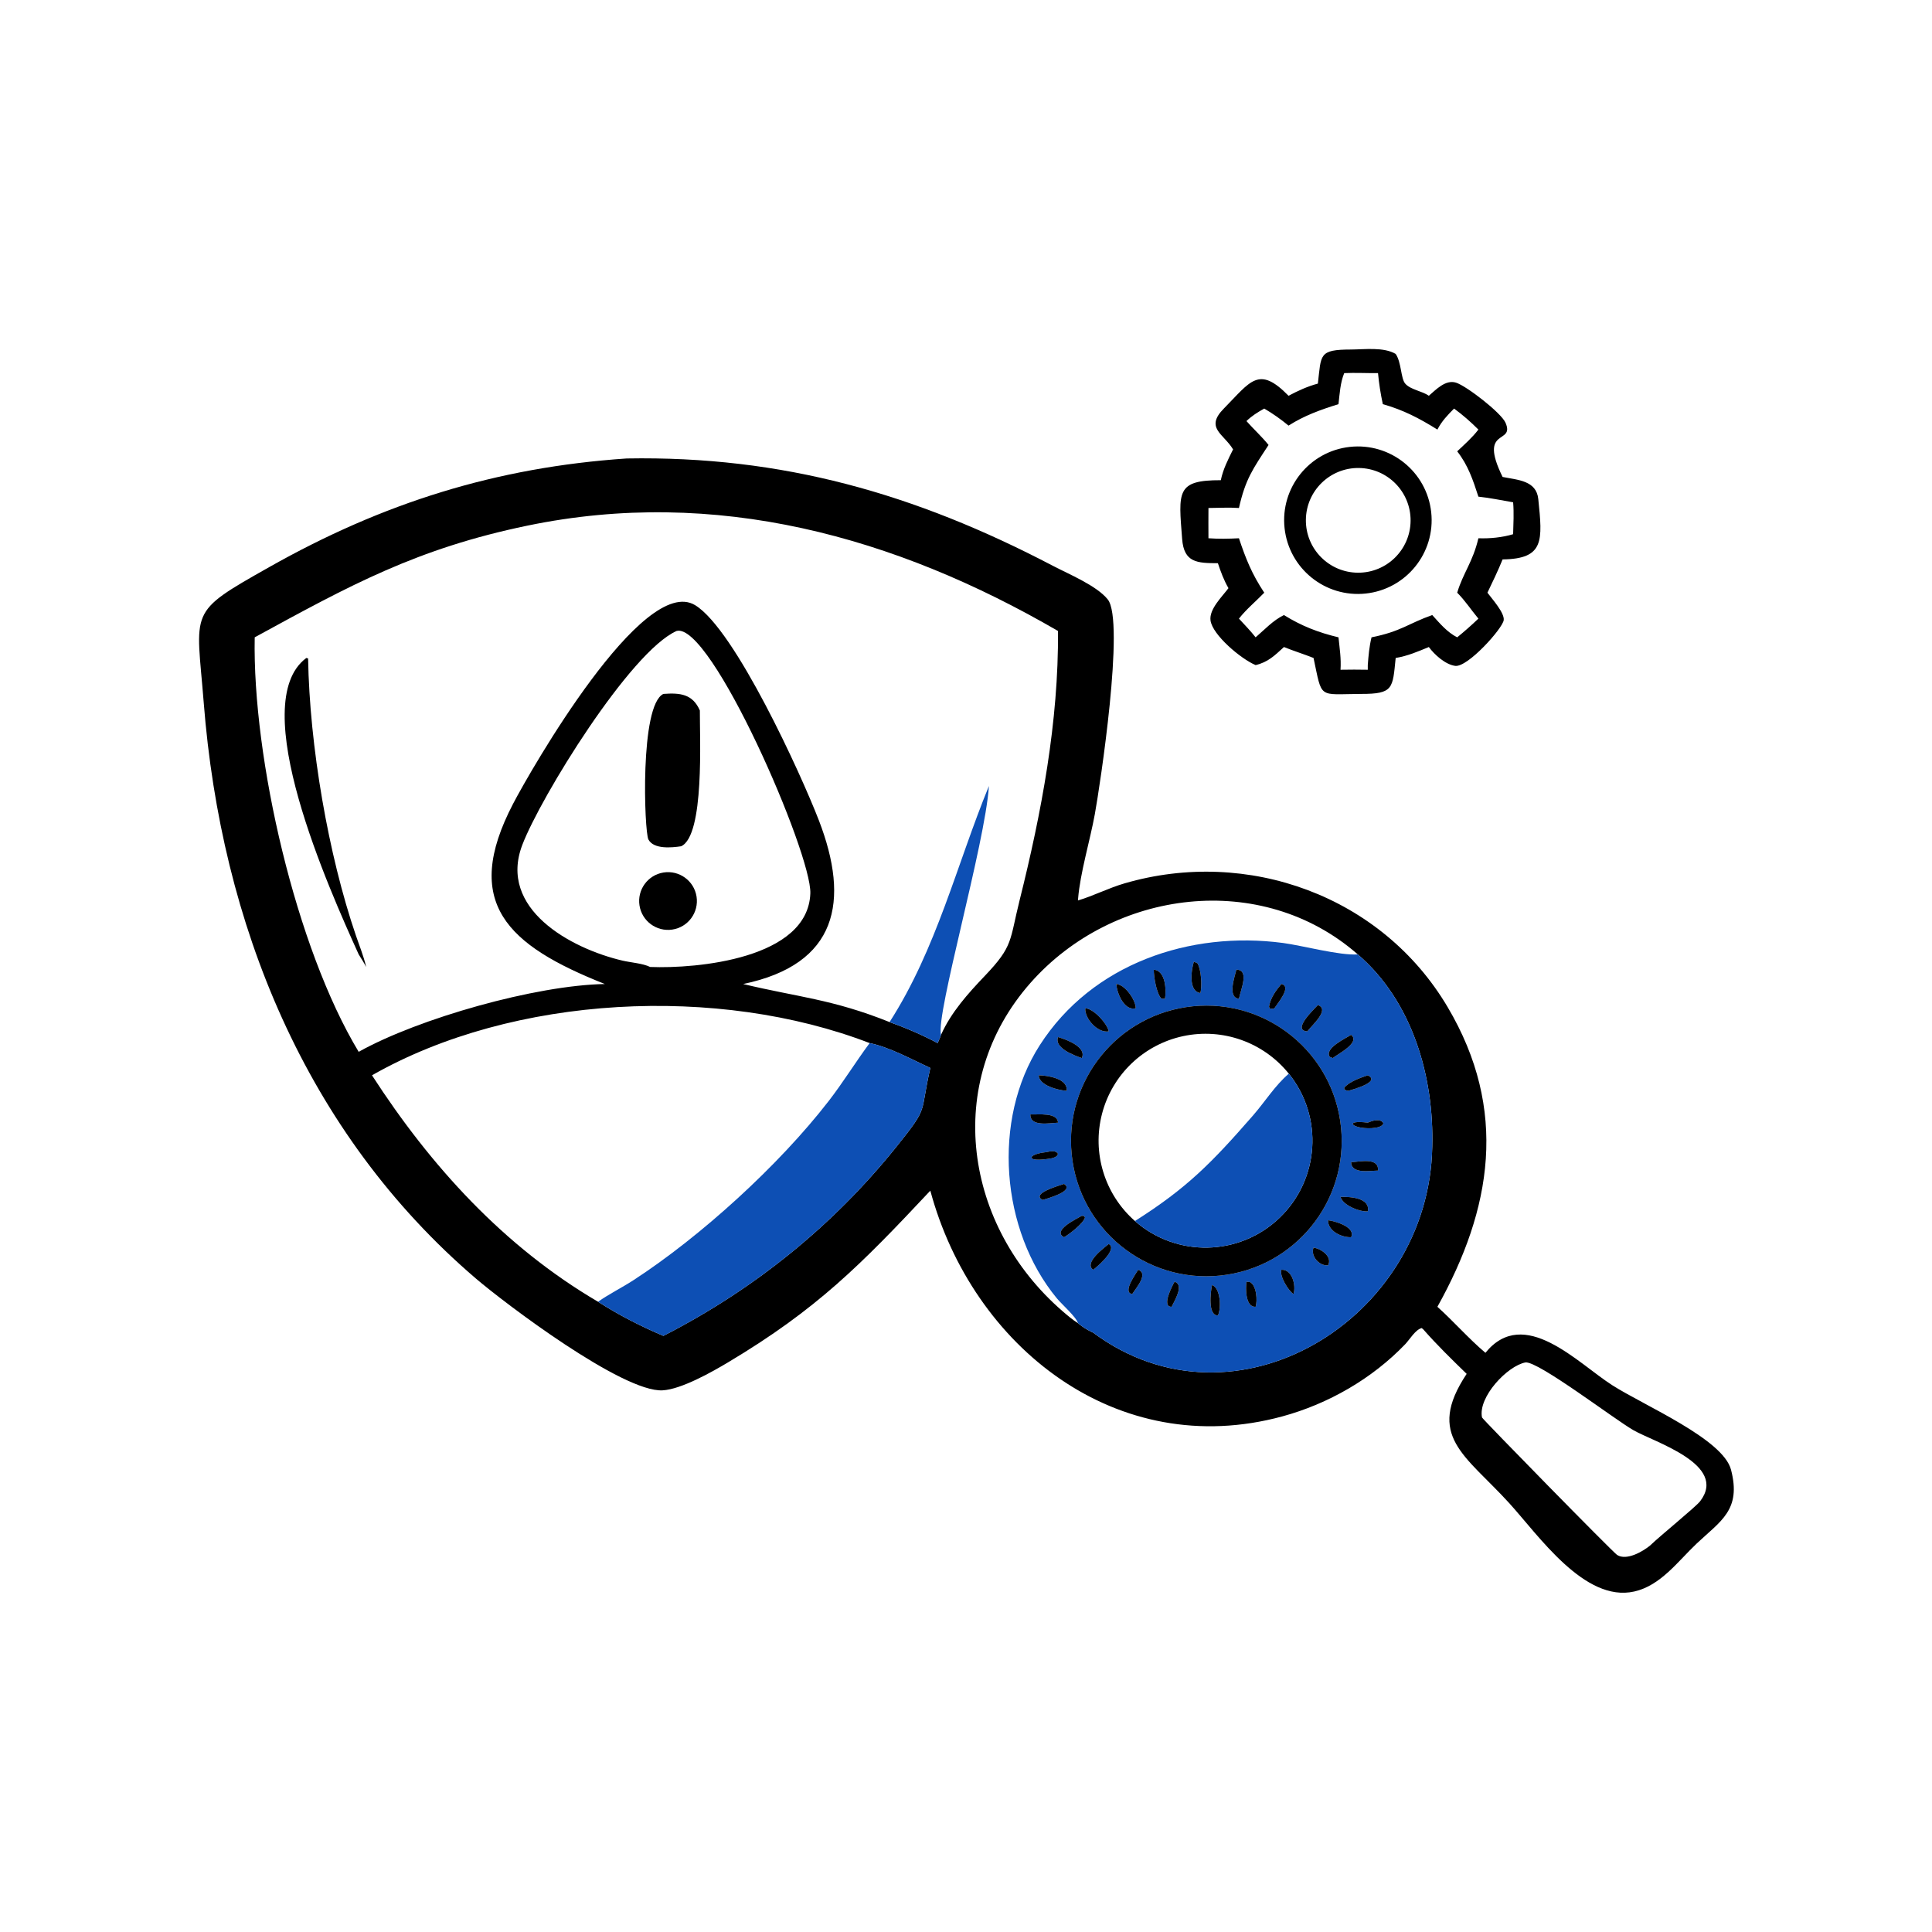 <?xml version="1.0" encoding="UTF-8"?> <svg xmlns="http://www.w3.org/2000/svg" xmlns:xlink="http://www.w3.org/1999/xlink" width="1024" height="1024"><path transform="scale(2 2)" d="M349.249 101.656C350.164 93.956 349.397 92.643 358.059 92.627C361.664 92.601 366.686 91.923 369.868 93.793C371.411 96.033 371.212 100.274 372.386 101.648C373.797 103.3 376.842 103.59 378.653 104.883C380.567 103.253 383.077 100.54 385.855 101.406C388.609 102.264 397.822 109.378 398.981 112.035C401.547 117.919 391.623 113.006 398.204 126.396C402.218 127.208 407.157 127.314 407.662 132.265C408.783 143.251 409.329 148.103 398.204 148.251C396.992 151.25 395.579 154.152 394.185 157.07C395.392 158.696 398.763 162.42 398.498 164.353C398.195 166.564 388.938 176.926 385.627 176.462C383.019 176.097 380.189 173.531 378.653 171.469C375.754 172.672 372.988 173.858 369.868 174.368C369.052 182.435 369.315 183.913 360.687 183.894C349.174 183.955 350.468 185.391 348.102 174.368C345.514 173.338 342.846 172.519 340.257 171.469C337.84 173.692 336.027 175.494 332.753 176.255C328.855 174.632 321.308 168.255 320.799 164.423C320.402 161.428 323.887 158.114 325.555 155.869C324.331 153.753 323.526 151.567 322.755 149.255C317.254 149.241 313.762 149.109 313.28 142.852C312.315 130.327 311.651 127.222 323.526 127.258C324.148 124.284 325.447 121.789 326.779 119.092C324.282 114.936 319.23 113.437 324.341 108.257C331.436 101.068 333.531 96.77 341.478 104.883C344.04 103.532 346.445 102.417 349.249 101.656ZM356.23 98.879C355.186 101.419 355.019 104.392 354.715 107.105C350.008 108.571 345.67 110.114 341.478 112.791C339.498 111.155 337.262 109.567 335.04 108.274C333.281 109.258 331.785 110.18 330.323 111.588C332.219 113.728 334.395 115.702 336.181 117.92C332.002 124.315 330.075 126.927 328.332 134.624C325.628 134.439 322.956 134.606 320.253 134.624C320.252 137.295 320.216 139.972 320.253 142.643C322.935 142.838 325.647 142.788 328.332 142.643C330.166 148.157 331.803 152.188 335.04 157.07C332.825 159.368 330.301 161.426 328.332 163.942C329.827 165.563 331.386 167.166 332.753 168.899C335.169 166.819 337.367 164.408 340.257 162.996C344.911 165.895 349.393 167.629 354.715 168.899C355.013 171.866 355.446 174.473 355.253 177.491C357.664 177.443 360.064 177.447 362.476 177.491C362.485 177.077 362.488 176.668 362.476 176.255C362.664 173.744 362.869 171.356 363.468 168.899C371.322 167.338 373.29 165.194 379.561 162.996C381.564 165.195 383.479 167.528 386.171 168.899C388.112 167.325 389.981 165.666 391.79 163.942C389.874 161.661 388.292 159.178 386.171 157.07C387.719 151.877 390.339 148.883 391.79 142.643C394.765 142.76 398.134 142.435 400.994 141.569C401.063 138.766 401.238 135.91 400.994 133.114C397.952 132.6 394.854 131.935 391.79 131.618C390.372 127.238 389.057 123.277 386.171 119.608C388.104 117.781 390.177 115.964 391.79 113.842C389.796 111.837 387.631 109.942 385.345 108.274C383.587 110.045 382.082 111.609 380.926 113.842C376.122 110.851 371.926 108.651 366.462 107.105C365.871 104.347 365.448 101.688 365.189 98.879C362.216 98.912 359.193 98.746 356.23 98.879Z"></path><path transform="scale(2 2)" d="M361.901 157.297C351.186 158.425 341.579 150.669 340.423 139.957C339.266 129.245 346.997 119.618 357.705 118.433C368.455 117.244 378.126 125.009 379.287 135.762C380.448 146.514 372.656 156.165 361.901 157.297ZM360.121 124.022C352.439 123.925 346.14 130.09 346.071 137.773C346.003 145.455 352.191 151.731 359.874 151.772C367.517 151.812 373.753 145.663 373.821 138.02C373.889 130.377 367.764 124.119 360.121 124.022Z"></path><path transform="scale(2 2)" d="M246.545 315.541C228.183 335.125 216.527 346.958 192.956 361.032C188.686 363.582 180.574 368.177 175.603 368.454C165.032 369.044 133.725 345.335 126.129 338.835C80.873 300.113 58.576 244.731 53.99 186.226C52.038 161.316 49.546 162.602 71.331 150.298C101.47 133.275 131.465 123.841 166.079 121.5C207.212 120.773 242.415 130.773 279.052 149.96C283.263 152.165 290.615 155.193 293.56 158.845C298.172 164.565 291.493 208.36 290.14 215.773C288.876 222.703 286.238 231.417 285.706 238.159L285.67 238.633C289.831 237.389 293.764 235.339 298.026 234.097C330.648 224.588 366.204 237.415 383.638 266.884C399.783 294.175 395.37 320.41 380.926 346.313C385.296 350.242 389.171 354.717 393.653 358.509C403.926 345.88 418.085 361.251 427.297 367.116C435.864 372.571 456.607 381.347 458.736 389.488C461.529 400.161 455.987 403.072 449.677 409.02C444.697 413.716 440.138 420.183 433.088 421.767C419.928 424.725 407.798 406.955 399.933 398.315C388.39 385.635 377.726 380.559 388.681 364.089C384.751 360.272 380.809 356.433 377.196 352.311L376.772 351.951C375.096 352.354 373.562 355.011 372.422 356.202C363.651 365.365 351.998 372.056 339.806 375.366C295.995 387.262 257.708 356.916 246.545 315.541ZM359.826 252.924C334.364 230.605 295.061 235.577 273.084 260.482C249.734 286.942 255.604 324.934 281.52 347.423C282.827 348.557 284.203 349.726 285.67 350.648C286.899 351.672 288.259 352.521 289.719 353.177C327.256 381.059 378.736 349.744 379.561 303.932C380.066 285.379 374.315 265.363 359.826 252.924ZM196.947 260.777C211.381 264.244 220.589 264.779 235.746 270.86C240.122 272.412 244.381 274.26 248.487 276.428C248.778 275.72 249.149 274.976 249.375 274.248C252.068 268.245 256.518 263.304 261.018 258.585C268.601 250.633 267.505 249.372 270.228 238.49C276.022 215.333 280.56 191.163 280.381 167.213C237.233 142.152 189.653 128.96 139.759 139.3C110.515 145.36 92.799 155.07 67.5 168.899C66.888 200.946 78.42 251.206 95.054 278.744C110.962 269.855 142.045 261.082 160.301 260.777C134.391 250.514 122.281 239.259 135.988 212.981C140.539 204.256 170.406 151.955 184.227 160.383C194.784 166.821 212.282 205.169 216.999 217.381C225.306 238.885 221.94 255.558 196.947 260.777ZM230.466 276.428C190.476 261.012 136.135 263.566 98.582 284.965C114.114 309.004 133.547 330.36 158.488 344.976C163.999 348.51 169.783 351.469 175.808 354.019C199.753 341.755 220.757 324.878 237.613 303.832C246.324 292.957 243.656 295.584 246.545 283.027C241.569 280.746 235.845 277.547 230.466 276.428ZM179.306 167.213C166.994 172.694 143.291 211.15 138.415 223.913C131.96 240.809 151.19 251.347 164.966 254.574C167.141 255.083 170.336 255.29 172.299 256.258C184.666 256.748 214.111 254.101 214.747 236.763C215.135 226.168 188.407 164.753 179.306 167.213ZM404.274 361.057C399.512 361.941 391.652 370.205 392.746 375.638C392.828 376.043 427.437 411.365 428.557 412.082C431.062 413.685 435.44 411.124 437.313 409.56C439.966 406.983 449.402 399.351 450.558 397.838C457.993 388.106 438.454 382.21 432.893 379.027C427.802 376.113 407.672 360.697 404.274 361.057Z"></path><path transform="scale(2 2)" d="M95.054 252.924C87.218 235.614 65.047 186.35 81.18 174.368L81.651 174.504C82.039 197.579 86.971 226.451 94.335 247.97C95.237 250.607 96.309 253.238 96.963 255.947L97.035 256.258C96.456 255.109 95.728 254.02 95.054 252.924Z"></path><path transform="scale(2 2)" d="M180.518 224.267C178.101 224.625 173.242 225.147 171.83 222.467C170.752 220.418 169.486 186.878 175.808 183.894C180.227 183.568 183.562 183.911 185.469 188.285C185.416 195.329 186.757 221.399 180.518 224.267Z"></path><path fill="#0D4FB4" transform="scale(2 2)" d="M235.746 270.86C248.248 251.386 253.53 229.104 262.075 208.297C261.085 223.654 247.945 268.808 249.375 274.248C249.149 274.976 248.778 275.72 248.487 276.428C244.381 274.26 240.122 272.412 235.746 270.86Z"></path><path transform="scale(2 2)" d="M178.141 246.351C173.985 246.959 170.116 244.104 169.473 239.953C168.829 235.803 171.651 231.91 175.796 231.23C179.991 230.543 183.942 233.407 184.594 237.608C185.245 241.809 182.347 245.736 178.141 246.351Z"></path><path fill="#0D4FB4" transform="scale(2 2)" d="M359.826 252.924C374.315 265.363 380.066 285.379 379.561 303.932C378.736 349.744 327.256 381.059 289.719 353.177C288.259 352.521 286.899 351.672 285.67 350.648C285.225 349.011 281.37 345.639 280.075 344.069C265.202 326.054 262.83 296.806 275.552 276.985C289.429 255.367 315.374 246.611 340.035 249.9C345.138 250.581 355.13 253.282 359.826 252.924ZM316.381 254.864C315.705 257.028 314.869 262.725 318.121 263.158C318.586 261.278 318.363 257.005 317.335 255.277L316.381 254.864ZM305.763 256.978C305.753 258.802 306.458 263.257 307.767 264.634L308.741 264.669C309.119 262.308 308.884 257.229 305.763 256.978ZM327.65 256.978C327.198 258.891 325.212 264.389 328.332 264.669C328.849 262.143 331.169 256.985 327.65 256.978ZM339.565 260.777C338.088 262.536 336.697 264.457 336.302 266.774L336.485 267.236C336.988 267.344 337.24 267.408 337.724 267.205C338.545 265.922 342.48 261.363 339.565 260.777ZM295.83 260.777C295.995 263.21 297.927 267.966 300.985 267.205C300.993 265.061 298.222 260.975 295.83 260.777ZM316.105 266.675C296.382 268.659 282.008 286.267 284.012 305.988C286.016 325.709 303.638 340.066 323.357 338.042C343.049 336.021 357.38 318.43 355.379 298.736C353.378 279.042 335.8 264.693 316.105 266.675ZM349.249 266.345C348.339 267.388 342.222 273.038 346.455 273.325C347.604 271.751 352.574 267.527 349.249 266.345ZM287.606 267.205C287.397 269.921 290.934 273.846 293.82 273.325C293.517 271.406 289.855 267.279 287.606 267.205ZM358.059 274.248C356.613 275.175 350.829 277.869 352.412 280.083L353.187 280.396C354.634 279.271 360.582 276.273 358.059 274.248ZM280.381 274.848C279.351 277.723 284.525 279.652 286.684 280.396C288.106 277.486 282.476 275.416 280.381 274.848ZM275.263 284.965C275.391 287.691 280.425 288.923 282.657 289.072C283.102 285.839 277.624 285.001 275.263 284.965ZM362.476 284.965C360.597 285.602 357.456 286.674 356.229 288.282L356.274 288.689C356.677 288.923 356.835 289.022 357.31 289.072C358.284 288.805 366.065 286.724 362.476 284.965ZM273.056 295.333C272.96 298.639 278.069 297.644 280.381 297.514C280.261 294.708 275.15 295.438 273.056 295.333ZM362.476 297.514C355.953 296.698 358.318 299.222 363.468 298.983C364.494 298.859 365.443 298.83 366.304 298.199L366.614 297.662C365.789 296.273 363.673 297.011 362.476 297.514ZM277.249 305.335C272.341 305.842 271.78 307.921 277.249 307.178C278.284 307.031 279.254 306.999 280.1 306.329L280.384 305.781C279.769 304.743 278.28 305.124 277.249 305.335ZM358.059 308C358.128 311.17 362.951 310.259 365.189 310.216C365.435 306.639 360.433 307.87 358.059 308ZM281.988 313.756C281.172 314.055 272.968 316.289 276.315 317.998C277.47 317.63 284.891 315.651 281.988 313.756ZM355.253 317.193C355.834 319.432 360.482 321.231 362.476 321.014C363.201 317.44 357.788 317.105 355.253 317.193ZM286.684 322.203C285.483 322.92 278.651 326.135 281.988 327.878C283.451 327.038 287.023 324.253 287.531 322.69L287.272 322.262L286.684 322.203ZM351.955 323.374C351.877 326.242 355.501 327.944 358.059 327.878C359.348 325.22 353.89 323.614 351.955 323.374ZM293.82 329.672C292.463 330.768 287.139 334.762 289.719 336.508C290.875 335.612 296.303 330.96 293.82 329.672ZM348.102 330.642C347.232 332.878 349.675 335.576 351.955 335.321C353.161 333.04 350.166 330.933 348.102 330.642ZM339.565 336.508C339.049 338.147 341.369 342.004 342.789 342.928C343.531 340.692 342.44 336.309 339.565 336.508ZM301.615 336.508C301.004 337.626 297.32 342.568 300.06 342.928C301.015 341.395 304.488 337.492 301.615 336.508ZM311.27 339.664C310.655 340.783 307.704 346.34 310.49 346.313C311.223 344.765 313.928 340.495 311.27 339.664ZM330.323 339.664C330.061 341.554 330.084 346.489 332.753 346.313C333.267 344.717 333.028 340.71 331.271 339.771L330.323 339.664ZM321.194 340.544C320.837 342.305 319.995 348.61 322.755 348.61C323.653 346.899 323.531 341.352 321.194 340.544Z"></path><path transform="scale(2 2)" d="M318.121 263.158C314.869 262.725 315.705 257.028 316.381 254.864L317.335 255.277C318.363 257.005 318.586 261.278 318.121 263.158Z"></path><path transform="scale(2 2)" d="M308.741 264.669L307.767 264.634C306.458 263.257 305.753 258.802 305.763 256.978C308.884 257.229 309.119 262.308 308.741 264.669Z"></path><path transform="scale(2 2)" d="M328.332 264.669C325.212 264.389 327.198 258.891 327.65 256.978C331.169 256.985 328.849 262.143 328.332 264.669Z"></path><path transform="scale(2 2)" d="M337.724 267.205C337.24 267.408 336.988 267.344 336.485 267.236L336.302 266.774C336.697 264.457 338.088 262.536 339.565 260.777C342.48 261.363 338.545 265.922 337.724 267.205Z"></path><path transform="scale(2 2)" d="M300.985 267.205C297.927 267.966 295.995 263.21 295.83 260.777C298.222 260.975 300.993 265.061 300.985 267.205Z"></path><path transform="scale(2 2)" d="M323.357 338.042C303.638 340.066 286.016 325.709 284.012 305.988C282.008 286.267 296.382 268.659 316.105 266.675C335.8 264.693 353.378 279.042 355.379 298.736C357.38 318.43 343.049 336.021 323.357 338.042ZM341.552 284.535C334.84 276.192 323.999 272.344 313.529 274.59C303.059 276.836 294.75 284.792 292.051 295.154C289.352 305.516 292.724 316.514 300.768 323.583C311.813 333.289 328.448 332.933 339.069 322.764C349.69 312.596 350.768 295.992 341.552 284.535Z"></path><path transform="scale(2 2)" d="M346.455 273.325C342.222 273.038 348.339 267.388 349.249 266.345C352.574 267.527 347.604 271.751 346.455 273.325Z"></path><path transform="scale(2 2)" d="M293.82 273.325C290.934 273.846 287.397 269.921 287.606 267.205C289.855 267.279 293.517 271.406 293.82 273.325Z"></path><path transform="scale(2 2)" d="M353.187 280.396L352.412 280.083C350.829 277.869 356.613 275.175 358.059 274.248C360.582 276.273 354.634 279.271 353.187 280.396Z"></path><path transform="scale(2 2)" d="M286.684 280.396C284.525 279.652 279.351 277.723 280.381 274.848C282.476 275.416 288.106 277.486 286.684 280.396Z"></path><path fill="#0D4FB4" transform="scale(2 2)" d="M230.466 276.428C235.845 277.547 241.569 280.746 246.545 283.027C243.656 295.584 246.324 292.957 237.613 303.832C220.757 324.878 199.753 341.755 175.808 354.019C169.783 351.469 163.999 348.51 158.488 344.976C161.513 342.86 164.824 341.243 167.911 339.236C185.676 327.686 206.402 308.843 219.593 291.805C223.444 286.831 226.72 281.474 230.466 276.428Z"></path><path fill="#0D4FB4" transform="scale(2 2)" d="M341.552 284.535C350.768 295.992 349.69 312.596 339.069 322.764C328.448 332.933 311.813 333.289 300.768 323.583C314.557 314.859 321.111 308.168 332.069 295.605C335.194 292.023 337.933 287.61 341.552 284.535Z"></path><path transform="scale(2 2)" d="M282.657 289.072C280.425 288.923 275.391 287.691 275.263 284.965C277.624 285.001 283.102 285.839 282.657 289.072Z"></path><path transform="scale(2 2)" d="M357.31 289.072C356.835 289.022 356.677 288.923 356.274 288.689L356.229 288.282C357.456 286.674 360.597 285.602 362.476 284.965C366.065 286.724 358.284 288.805 357.31 289.072Z"></path><path transform="scale(2 2)" d="M280.381 297.514C278.069 297.644 272.96 298.639 273.056 295.333C275.15 295.438 280.261 294.708 280.381 297.514Z"></path><path transform="scale(2 2)" d="M363.468 298.983C358.318 299.222 355.953 296.698 362.476 297.514C363.673 297.011 365.789 296.273 366.614 297.662L366.304 298.199C365.443 298.83 364.494 298.859 363.468 298.983Z"></path><path transform="scale(2 2)" d="M277.249 307.178C271.78 307.921 272.341 305.842 277.249 305.335C278.28 305.124 279.769 304.743 280.384 305.781L280.1 306.329C279.254 306.999 278.284 307.031 277.249 307.178Z"></path><path transform="scale(2 2)" d="M365.189 310.216C362.951 310.259 358.128 311.17 358.059 308C360.433 307.87 365.435 306.639 365.189 310.216Z"></path><path transform="scale(2 2)" d="M276.315 317.998C272.968 316.289 281.172 314.055 281.988 313.756C284.891 315.651 277.47 317.63 276.315 317.998Z"></path><path transform="scale(2 2)" d="M362.476 321.014C360.482 321.231 355.834 319.432 355.253 317.193C357.788 317.105 363.201 317.44 362.476 321.014Z"></path><path transform="scale(2 2)" d="M281.988 327.878C278.651 326.135 285.483 322.92 286.684 322.203L287.272 322.262L287.531 322.69C287.023 324.253 283.451 327.038 281.988 327.878Z"></path><path transform="scale(2 2)" d="M358.059 327.878C355.501 327.944 351.877 326.242 351.955 323.374C353.89 323.614 359.348 325.22 358.059 327.878Z"></path><path transform="scale(2 2)" d="M289.719 336.508C287.139 334.762 292.463 330.768 293.82 329.672C296.303 330.96 290.875 335.612 289.719 336.508Z"></path><path transform="scale(2 2)" d="M351.955 335.321C349.675 335.576 347.232 332.878 348.102 330.642C350.166 330.933 353.161 333.04 351.955 335.321Z"></path><path transform="scale(2 2)" d="M342.789 342.928C341.369 342.004 339.049 338.147 339.565 336.508C342.44 336.309 343.531 340.692 342.789 342.928Z"></path><path transform="scale(2 2)" d="M300.06 342.928C297.32 342.568 301.004 337.626 301.615 336.508C304.488 337.492 301.015 341.395 300.06 342.928Z"></path><path transform="scale(2 2)" d="M310.49 346.313C307.704 346.34 310.655 340.783 311.27 339.664C313.928 340.495 311.223 344.765 310.49 346.313Z"></path><path transform="scale(2 2)" d="M332.753 346.313C330.084 346.489 330.061 341.554 330.323 339.664L331.271 339.771C333.028 340.71 333.267 344.717 332.753 346.313Z"></path><path transform="scale(2 2)" d="M322.755 348.61C319.995 348.61 320.837 342.305 321.194 340.544C323.531 341.352 323.653 346.899 322.755 348.61Z"></path></svg> 